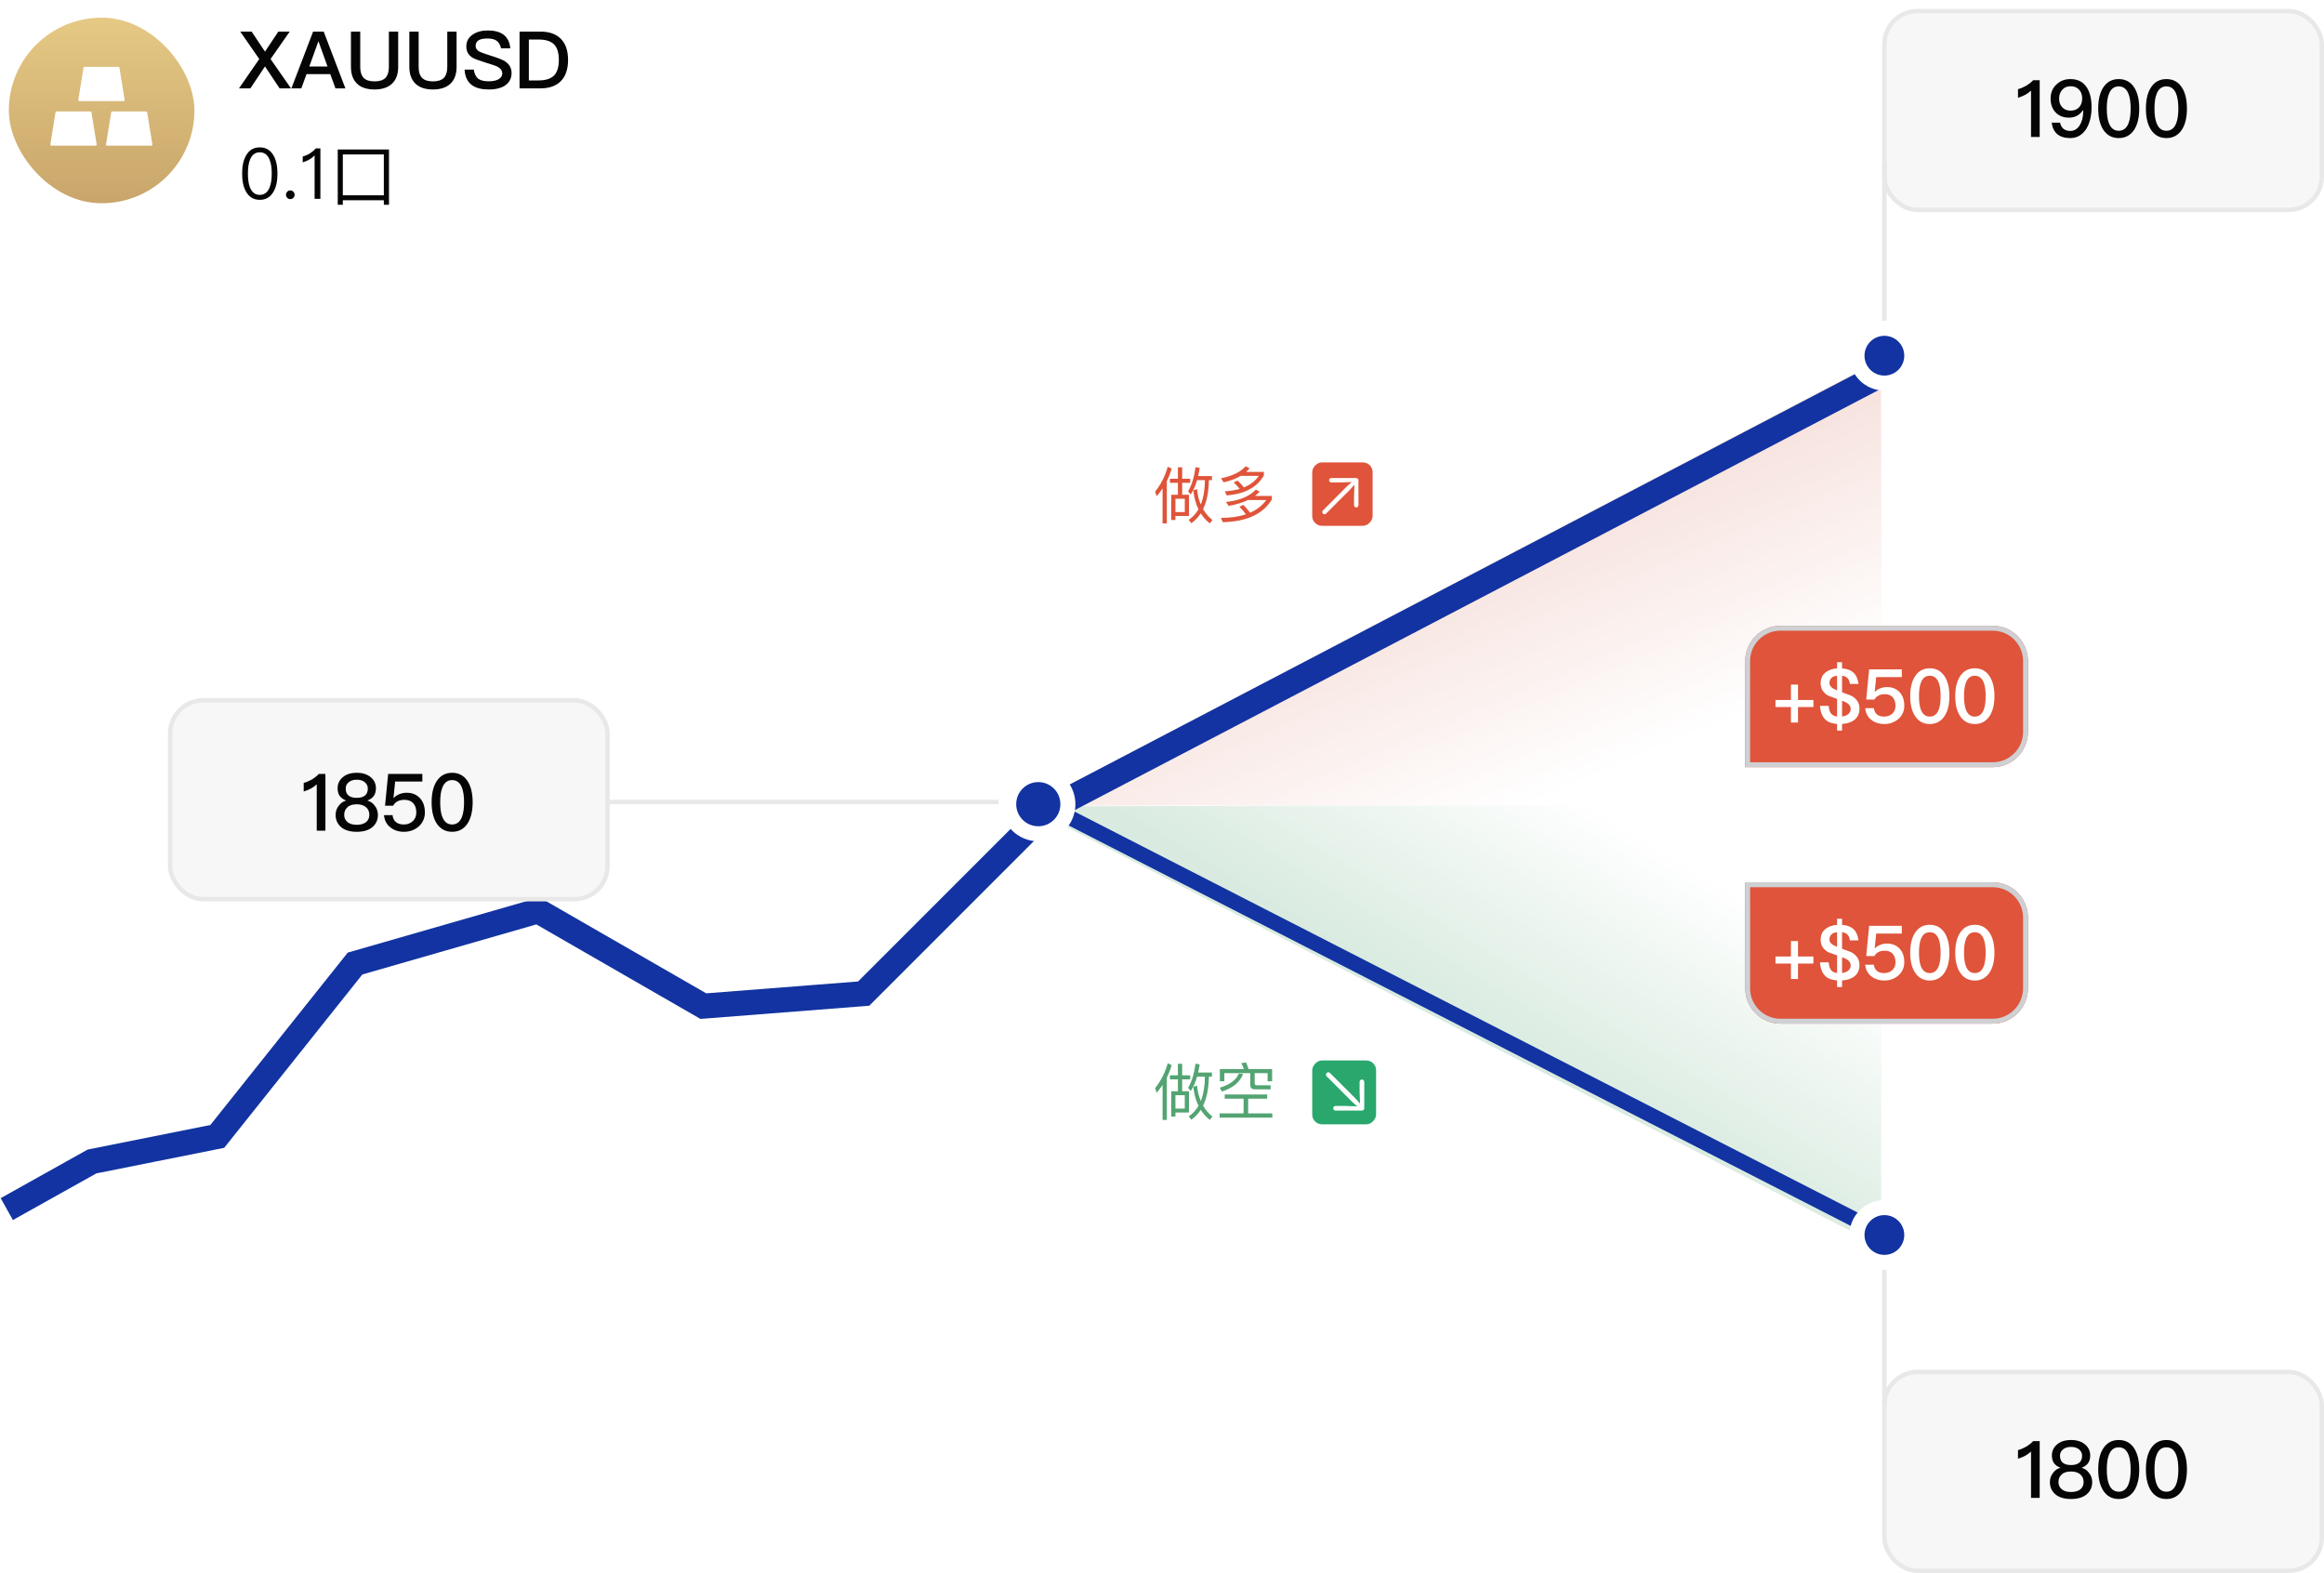 <svg width="526" height="356" viewBox="0 0 526 356" fill="none" xmlns="http://www.w3.org/2000/svg">
<path d="M425.722 81.393L232.911 182.336L426 182L425.722 81.393Z" fill="url(#paint0_linear_3398_6641)"/>
<g filter="url(#filter0_dd_3398_6641)">
<path d="M395 143C395 138.582 398.582 135 403 135H451C455.418 135 459 138.582 459 143V159C459 163.418 455.418 167 451 167H395V143Z" fill="#DF543A"/>
<path d="M405.352 148.313V151.798H401.85V153.396H405.352V156.898H406.95V153.396H410.435V151.798H406.95V148.313H405.352ZM415.798 144.641C414.812 144.709 414.013 144.964 413.367 145.423C412.5 146.018 412.075 146.868 412.075 147.99C412.075 149.248 412.653 150.2 413.843 150.846L415.798 151.56V155.538C415.271 155.47 414.863 155.3 414.574 155.028C414.183 154.654 413.962 154.008 413.894 153.124H411.922C412.024 154.518 412.432 155.555 413.146 156.235C413.758 156.813 414.642 157.136 415.798 157.221V158.717H416.92V157.221C417.957 157.153 418.807 156.898 419.487 156.456C420.405 155.844 420.864 154.943 420.864 153.736C420.864 152.495 420.269 151.543 419.096 150.88C418.994 150.812 418.263 150.54 416.92 150.047V146.307C417.345 146.358 417.685 146.477 417.94 146.664C418.348 146.953 418.603 147.446 418.705 148.16H420.643C420.473 146.919 420.048 146.018 419.351 145.474C418.756 144.998 417.94 144.709 416.92 144.641V143.247H415.798V144.641ZM416.92 151.968C416.988 151.985 417.039 152.002 417.107 152.036C418.28 152.444 418.875 153.039 418.875 153.804C418.875 154.365 418.637 154.807 418.161 155.113C417.821 155.334 417.396 155.47 416.92 155.538V151.968ZM415.798 149.622C414.642 149.18 414.064 148.636 414.064 147.99C414.064 147.361 414.285 146.902 414.744 146.63C414.999 146.46 415.356 146.341 415.798 146.29V149.622ZM423.05 144.862L422.387 151.696H424.24C424.478 151.271 424.801 150.965 425.226 150.761C425.6 150.574 426.059 150.489 426.586 150.489C427.368 150.489 427.98 150.71 428.388 151.186C428.796 151.645 429.017 152.291 429.017 153.107C429.017 153.855 428.762 154.45 428.286 154.892C427.793 155.334 427.181 155.555 426.467 155.555C425.804 155.555 425.277 155.402 424.903 155.13C424.461 154.807 424.206 154.314 424.121 153.651H422.166C422.251 154.773 422.727 155.674 423.611 156.337C424.393 156.932 425.345 157.238 426.45 157.238C427.657 157.238 428.694 156.881 429.578 156.167C430.53 155.368 431.006 154.348 431.006 153.09C431.006 151.781 430.632 150.744 429.918 149.996C429.204 149.248 428.269 148.874 427.13 148.874C426.586 148.874 426.093 148.959 425.651 149.129C425.158 149.299 424.733 149.571 424.359 149.945H424.308L424.648 146.613H430.445V144.862H423.05ZM436.78 144.624C435.352 144.624 434.247 145.202 433.465 146.392C432.717 147.514 432.343 149.027 432.343 150.931C432.343 152.835 432.717 154.348 433.465 155.47C434.247 156.643 435.352 157.238 436.78 157.238C438.191 157.238 439.296 156.643 440.095 155.47C440.843 154.348 441.217 152.835 441.217 150.931C441.217 149.027 440.843 147.514 440.095 146.392C439.296 145.202 438.191 144.624 436.78 144.624ZM436.78 146.307C437.732 146.307 438.412 146.834 438.82 147.922C439.092 148.653 439.228 149.656 439.228 150.931C439.228 152.189 439.092 153.192 438.82 153.94C438.412 155.011 437.732 155.555 436.78 155.555C435.811 155.555 435.131 155.011 434.74 153.94C434.468 153.192 434.332 152.189 434.332 150.931C434.332 149.656 434.468 148.653 434.74 147.922C435.131 146.834 435.811 146.307 436.78 146.307ZM446.973 144.624C445.545 144.624 444.44 145.202 443.658 146.392C442.91 147.514 442.536 149.027 442.536 150.931C442.536 152.835 442.91 154.348 443.658 155.47C444.44 156.643 445.545 157.238 446.973 157.238C448.384 157.238 449.489 156.643 450.288 155.47C451.036 154.348 451.41 152.835 451.41 150.931C451.41 149.027 451.036 147.514 450.288 146.392C449.489 145.202 448.384 144.624 446.973 144.624ZM446.973 146.307C447.925 146.307 448.605 146.834 449.013 147.922C449.285 148.653 449.421 149.656 449.421 150.931C449.421 152.189 449.285 153.192 449.013 153.94C448.605 155.011 447.925 155.555 446.973 155.555C446.004 155.555 445.324 155.011 444.933 153.94C444.661 153.192 444.525 152.189 444.525 150.931C444.525 149.656 444.661 148.653 444.933 147.922C445.324 146.834 446.004 146.307 446.973 146.307Z" fill="white"/>
<path d="M395.552 143C395.552 138.887 398.887 135.552 403 135.552H451C455.113 135.552 458.448 138.887 458.448 143V159C458.448 163.113 455.113 166.448 451 166.448H395.552V143Z" stroke="#CED0D4" stroke-width="1.104"/>
</g>
<path d="M426 182L232.343 182.5L425.722 282.144L426 182Z" fill="url(#paint1_linear_3398_6641)"/>
<g filter="url(#filter1_dd_3398_6641)">
<path d="M395 193H451C455.418 193 459 196.582 459 201V217C459 221.418 455.418 225 451 225H403C398.582 225 395 221.418 395 217V193Z" fill="#DF543A"/>
<path d="M405.352 206.313V209.798H401.85V211.396H405.352V214.898H406.95V211.396H410.435V209.798H406.95V206.313H405.352ZM415.798 202.641C414.812 202.709 414.013 202.964 413.367 203.423C412.5 204.018 412.075 204.868 412.075 205.99C412.075 207.248 412.653 208.2 413.843 208.846L415.798 209.56V213.538C415.271 213.47 414.863 213.3 414.574 213.028C414.183 212.654 413.962 212.008 413.894 211.124H411.922C412.024 212.518 412.432 213.555 413.146 214.235C413.758 214.813 414.642 215.136 415.798 215.221V216.717H416.92V215.221C417.957 215.153 418.807 214.898 419.487 214.456C420.405 213.844 420.864 212.943 420.864 211.736C420.864 210.495 420.269 209.543 419.096 208.88C418.994 208.812 418.263 208.54 416.92 208.047V204.307C417.345 204.358 417.685 204.477 417.94 204.664C418.348 204.953 418.603 205.446 418.705 206.16H420.643C420.473 204.919 420.048 204.018 419.351 203.474C418.756 202.998 417.94 202.709 416.92 202.641V201.247H415.798V202.641ZM416.92 209.968C416.988 209.985 417.039 210.002 417.107 210.036C418.28 210.444 418.875 211.039 418.875 211.804C418.875 212.365 418.637 212.807 418.161 213.113C417.821 213.334 417.396 213.47 416.92 213.538V209.968ZM415.798 207.622C414.642 207.18 414.064 206.636 414.064 205.99C414.064 205.361 414.285 204.902 414.744 204.63C414.999 204.46 415.356 204.341 415.798 204.29V207.622ZM423.05 202.862L422.387 209.696H424.24C424.478 209.271 424.801 208.965 425.226 208.761C425.6 208.574 426.059 208.489 426.586 208.489C427.368 208.489 427.98 208.71 428.388 209.186C428.796 209.645 429.017 210.291 429.017 211.107C429.017 211.855 428.762 212.45 428.286 212.892C427.793 213.334 427.181 213.555 426.467 213.555C425.804 213.555 425.277 213.402 424.903 213.13C424.461 212.807 424.206 212.314 424.121 211.651H422.166C422.251 212.773 422.727 213.674 423.611 214.337C424.393 214.932 425.345 215.238 426.45 215.238C427.657 215.238 428.694 214.881 429.578 214.167C430.53 213.368 431.006 212.348 431.006 211.09C431.006 209.781 430.632 208.744 429.918 207.996C429.204 207.248 428.269 206.874 427.13 206.874C426.586 206.874 426.093 206.959 425.651 207.129C425.158 207.299 424.733 207.571 424.359 207.945H424.308L424.648 204.613H430.445V202.862H423.05ZM436.78 202.624C435.352 202.624 434.247 203.202 433.465 204.392C432.717 205.514 432.343 207.027 432.343 208.931C432.343 210.835 432.717 212.348 433.465 213.47C434.247 214.643 435.352 215.238 436.78 215.238C438.191 215.238 439.296 214.643 440.095 213.47C440.843 212.348 441.217 210.835 441.217 208.931C441.217 207.027 440.843 205.514 440.095 204.392C439.296 203.202 438.191 202.624 436.78 202.624ZM436.78 204.307C437.732 204.307 438.412 204.834 438.82 205.922C439.092 206.653 439.228 207.656 439.228 208.931C439.228 210.189 439.092 211.192 438.82 211.94C438.412 213.011 437.732 213.555 436.78 213.555C435.811 213.555 435.131 213.011 434.74 211.94C434.468 211.192 434.332 210.189 434.332 208.931C434.332 207.656 434.468 206.653 434.74 205.922C435.131 204.834 435.811 204.307 436.78 204.307ZM446.973 202.624C445.545 202.624 444.44 203.202 443.658 204.392C442.91 205.514 442.536 207.027 442.536 208.931C442.536 210.835 442.91 212.348 443.658 213.47C444.44 214.643 445.545 215.238 446.973 215.238C448.384 215.238 449.489 214.643 450.288 213.47C451.036 212.348 451.41 210.835 451.41 208.931C451.41 207.027 451.036 205.514 450.288 204.392C449.489 203.202 448.384 202.624 446.973 202.624ZM446.973 204.307C447.925 204.307 448.605 204.834 449.013 205.922C449.285 206.653 449.421 207.656 449.421 208.931C449.421 210.189 449.285 211.192 449.013 211.94C448.605 213.011 447.925 213.555 446.973 213.555C446.004 213.555 445.324 213.011 444.933 211.94C444.661 211.192 444.525 210.189 444.525 208.931C444.525 207.656 444.661 206.653 444.933 205.922C445.324 204.834 446.004 204.307 446.973 204.307Z" fill="white"/>
<path d="M395.556 193.556H451C455.111 193.556 458.444 196.889 458.444 201V217C458.444 221.111 455.111 224.444 451 224.444H403C398.889 224.444 395.556 221.111 395.556 217V193.556Z" stroke="#CED0D4" stroke-width="1.112"/>
</g>
<g filter="url(#filter2_d_3398_6641)">
<path d="M1.537 269.101L20.818 258.326L49.172 252.655L80.362 213.526L121.76 201.617L159.188 223.166L195.482 220.331L236.88 178.933L425.722 80.259" stroke="#1233A1" stroke-width="5.671"/>
</g>
<g filter="url(#filter3_d_3398_6641)">
<path d="M235.746 184.037L425.155 281.01" stroke="#1233A1" stroke-width="3.403"/>
</g>
<rect x="426.5" y="2.5" width="99" height="45" rx="7.5" fill="#F7F7F7" stroke="#E8E8E8"/>
<path d="M460.176 18.148C459.744 18.616 459.204 19.03 458.556 19.426C457.908 19.786 457.314 20.038 456.738 20.182V22.126C457.926 21.784 458.916 21.244 459.69 20.506V31H461.652V18.148H460.176ZM468.604 17.896C467.326 17.896 466.264 18.31 465.4 19.156C464.536 19.984 464.122 21.028 464.122 22.324C464.122 23.584 464.482 24.61 465.22 25.402C465.976 26.212 467.002 26.626 468.262 26.626C468.928 26.626 469.522 26.482 470.044 26.23C470.584 25.942 471.052 25.528 471.412 24.97H471.484C471.484 25.06 471.502 25.132 471.502 25.204C471.502 26.446 471.232 27.49 470.728 28.318C470.188 29.182 469.486 29.632 468.604 29.632C467.308 29.632 466.516 29.002 466.264 27.76H464.356C464.68 30.082 466.084 31.252 468.586 31.252C470.062 31.252 471.232 30.586 472.114 29.29C472.96 27.994 473.392 26.302 473.392 24.214C473.392 22.234 472.978 20.704 472.186 19.606C471.358 18.454 470.17 17.896 468.604 17.896ZM468.676 19.516C469.432 19.516 470.062 19.768 470.548 20.272C471.016 20.758 471.268 21.424 471.268 22.27C471.268 23.098 471.034 23.782 470.566 24.286C470.098 24.79 469.45 25.042 468.658 25.042C467.848 25.042 467.218 24.79 466.768 24.286C466.282 23.8 466.048 23.152 466.048 22.324C466.048 21.496 466.282 20.83 466.768 20.308C467.236 19.768 467.884 19.516 468.676 19.516ZM479.541 17.896C478.029 17.896 476.859 18.526 476.031 19.804C475.275 20.974 474.897 22.558 474.897 24.574C474.897 26.572 475.275 28.156 476.031 29.344C476.859 30.604 478.029 31.252 479.541 31.252C481.053 31.252 482.223 30.604 483.051 29.344C483.807 28.156 484.185 26.554 484.185 24.574C484.185 22.576 483.807 20.992 483.051 19.804C482.223 18.526 481.053 17.896 479.541 17.896ZM479.541 19.552C480.585 19.552 481.341 20.128 481.773 21.298C482.079 22.09 482.241 23.188 482.241 24.574C482.241 25.942 482.079 27.04 481.773 27.85C481.341 29.002 480.585 29.596 479.541 29.596C478.479 29.596 477.741 29.002 477.309 27.85C476.985 27.04 476.841 25.942 476.841 24.574C476.841 23.188 476.985 22.09 477.309 21.298C477.741 20.128 478.479 19.552 479.541 19.552ZM490.334 17.896C488.822 17.896 487.652 18.526 486.824 19.804C486.068 20.974 485.69 22.558 485.69 24.574C485.69 26.572 486.068 28.156 486.824 29.344C487.652 30.604 488.822 31.252 490.334 31.252C491.846 31.252 493.016 30.604 493.844 29.344C494.6 28.156 494.978 26.554 494.978 24.574C494.978 22.576 494.6 20.992 493.844 19.804C493.016 18.526 491.846 17.896 490.334 17.896ZM490.334 19.552C491.378 19.552 492.134 20.128 492.566 21.298C492.872 22.09 493.034 23.188 493.034 24.574C493.034 25.942 492.872 27.04 492.566 27.85C492.134 29.002 491.378 29.596 490.334 29.596C489.272 29.596 488.534 29.002 488.102 27.85C487.778 27.04 487.634 25.942 487.634 24.574C487.634 23.188 487.778 22.09 488.102 21.298C488.534 20.128 489.272 19.552 490.334 19.552Z" fill="#050505"/>
<path d="M426 37H427V73H426V37Z" fill="#E8E8E8"/>
<path d="M136 182L136 181L226 181L226 182L136 182Z" fill="#E8E8E8"/>
<rect x="38.5" y="158.5" width="99" height="45" rx="7.5" fill="#F7F7F7" stroke="#E8E8E8"/>
<path d="M72.176 175.148C71.744 175.616 71.204 176.03 70.556 176.426C69.908 176.786 69.314 177.038 68.738 177.182V179.126C69.926 178.784 70.916 178.244 71.69 177.506V188H73.652V175.148H72.176ZM80.748 174.896C79.38 174.896 78.282 175.256 77.49 175.976C76.77 176.624 76.41 177.434 76.41 178.388C76.41 179.054 76.554 179.612 76.842 180.062C77.166 180.548 77.652 180.908 78.3 181.16V181.214C77.67 181.358 77.148 181.718 76.716 182.294C76.212 182.906 75.96 183.608 75.96 184.418C75.96 185.552 76.374 186.47 77.202 187.19C78.03 187.892 79.218 188.252 80.748 188.252C82.26 188.252 83.448 187.892 84.294 187.19C85.122 186.47 85.536 185.552 85.536 184.418C85.536 183.608 85.284 182.906 84.78 182.294C84.348 181.718 83.808 181.358 83.196 181.214V181.16C83.844 180.908 84.33 180.548 84.654 180.062C84.942 179.612 85.086 179.054 85.086 178.388C85.086 177.434 84.726 176.624 84.006 175.976C83.196 175.256 82.116 174.896 80.748 174.896ZM80.748 176.462C81.54 176.462 82.17 176.66 82.638 177.092C83.034 177.452 83.25 177.92 83.25 178.46C83.25 179.072 83.07 179.558 82.746 179.918C82.314 180.35 81.648 180.566 80.748 180.566C79.83 180.566 79.164 180.35 78.75 179.918C78.408 179.558 78.246 179.072 78.246 178.46C78.246 177.92 78.444 177.452 78.858 177.092C79.326 176.66 79.956 176.462 80.748 176.462ZM80.748 182.024C81.684 182.024 82.386 182.258 82.89 182.726C83.358 183.14 83.592 183.698 83.592 184.418C83.592 185.084 83.358 185.624 82.89 186.038C82.368 186.452 81.648 186.668 80.748 186.668C79.83 186.668 79.128 186.452 78.642 186.038C78.138 185.624 77.904 185.084 77.904 184.418C77.904 183.698 78.138 183.14 78.624 182.708C79.092 182.24 79.812 182.024 80.748 182.024ZM87.851 175.148L87.149 182.348H88.985C89.237 181.88 89.579 181.538 90.047 181.322C90.479 181.106 90.965 181.016 91.541 181.016C92.405 181.016 93.053 181.268 93.521 181.772C93.989 182.276 94.223 182.978 94.223 183.878C94.223 184.706 93.953 185.354 93.413 185.858C92.873 186.344 92.207 186.596 91.415 186.596C90.695 186.596 90.119 186.434 89.687 186.11C89.201 185.75 88.913 185.192 88.841 184.472H86.915C87.005 185.66 87.509 186.614 88.427 187.298C89.255 187.928 90.245 188.252 91.397 188.252C92.675 188.252 93.773 187.874 94.691 187.118C95.663 186.272 96.167 185.192 96.167 183.86C96.167 182.474 95.771 181.394 95.015 180.602C94.259 179.81 93.269 179.414 92.063 179.414C91.487 179.414 90.947 179.504 90.479 179.702C89.957 179.882 89.507 180.17 89.111 180.584H89.057L89.435 176.876H95.591V175.148H87.851ZM102.334 174.896C100.822 174.896 99.652 175.526 98.824 176.804C98.068 177.974 97.69 179.558 97.69 181.574C97.69 183.572 98.068 185.156 98.824 186.344C99.652 187.604 100.822 188.252 102.334 188.252C103.846 188.252 105.016 187.604 105.844 186.344C106.6 185.156 106.978 183.554 106.978 181.574C106.978 179.576 106.6 177.992 105.844 176.804C105.016 175.526 103.846 174.896 102.334 174.896ZM102.334 176.552C103.378 176.552 104.134 177.128 104.566 178.298C104.872 179.09 105.034 180.188 105.034 181.574C105.034 182.942 104.872 184.04 104.566 184.85C104.134 186.002 103.378 186.596 102.334 186.596C101.272 186.596 100.534 186.002 100.102 184.85C99.778 184.04 99.634 182.942 99.634 181.574C99.634 180.188 99.778 179.09 100.102 178.298C100.534 177.128 101.272 176.552 102.334 176.552Z" fill="#050505"/>
<rect x="426.5" y="310.5" width="99" height="45" rx="7.5" fill="#F7F7F7" stroke="#E8E8E8"/>
<path d="M460.176 326.148C459.744 326.616 459.204 327.03 458.556 327.426C457.908 327.786 457.314 328.038 456.738 328.182V330.126C457.926 329.784 458.916 329.244 459.69 328.506V339H461.652V326.148H460.176ZM468.748 325.896C467.38 325.896 466.282 326.256 465.49 326.976C464.77 327.624 464.41 328.434 464.41 329.388C464.41 330.054 464.554 330.612 464.842 331.062C465.166 331.548 465.652 331.908 466.3 332.16V332.214C465.67 332.358 465.148 332.718 464.716 333.294C464.212 333.906 463.96 334.608 463.96 335.418C463.96 336.552 464.374 337.47 465.202 338.19C466.03 338.892 467.218 339.252 468.748 339.252C470.26 339.252 471.448 338.892 472.294 338.19C473.122 337.47 473.536 336.552 473.536 335.418C473.536 334.608 473.284 333.906 472.78 333.294C472.348 332.718 471.808 332.358 471.196 332.214V332.16C471.844 331.908 472.33 331.548 472.654 331.062C472.942 330.612 473.086 330.054 473.086 329.388C473.086 328.434 472.726 327.624 472.006 326.976C471.196 326.256 470.116 325.896 468.748 325.896ZM468.748 327.462C469.54 327.462 470.17 327.66 470.638 328.092C471.034 328.452 471.25 328.92 471.25 329.46C471.25 330.072 471.07 330.558 470.746 330.918C470.314 331.35 469.648 331.566 468.748 331.566C467.83 331.566 467.164 331.35 466.75 330.918C466.408 330.558 466.246 330.072 466.246 329.46C466.246 328.92 466.444 328.452 466.858 328.092C467.326 327.66 467.956 327.462 468.748 327.462ZM468.748 333.024C469.684 333.024 470.386 333.258 470.89 333.726C471.358 334.14 471.592 334.698 471.592 335.418C471.592 336.084 471.358 336.624 470.89 337.038C470.368 337.452 469.648 337.668 468.748 337.668C467.83 337.668 467.128 337.452 466.642 337.038C466.138 336.624 465.904 336.084 465.904 335.418C465.904 334.698 466.138 334.14 466.624 333.708C467.092 333.24 467.812 333.024 468.748 333.024ZM479.541 325.896C478.029 325.896 476.859 326.526 476.031 327.804C475.275 328.974 474.897 330.558 474.897 332.574C474.897 334.572 475.275 336.156 476.031 337.344C476.859 338.604 478.029 339.252 479.541 339.252C481.053 339.252 482.223 338.604 483.051 337.344C483.807 336.156 484.185 334.554 484.185 332.574C484.185 330.576 483.807 328.992 483.051 327.804C482.223 326.526 481.053 325.896 479.541 325.896ZM479.541 327.552C480.585 327.552 481.341 328.128 481.773 329.298C482.079 330.09 482.241 331.188 482.241 332.574C482.241 333.942 482.079 335.04 481.773 335.85C481.341 337.002 480.585 337.596 479.541 337.596C478.479 337.596 477.741 337.002 477.309 335.85C476.985 335.04 476.841 333.942 476.841 332.574C476.841 331.188 476.985 330.09 477.309 329.298C477.741 328.128 478.479 327.552 479.541 327.552ZM490.334 325.896C488.822 325.896 487.652 326.526 486.824 327.804C486.068 328.974 485.69 330.558 485.69 332.574C485.69 334.572 486.068 336.156 486.824 337.344C487.652 338.604 488.822 339.252 490.334 339.252C491.846 339.252 493.016 338.604 493.844 337.344C494.6 336.156 494.978 334.554 494.978 332.574C494.978 330.576 494.6 328.992 493.844 327.804C493.016 326.526 491.846 325.896 490.334 325.896ZM490.334 327.552C491.378 327.552 492.134 328.128 492.566 329.298C492.872 330.09 493.034 331.188 493.034 332.574C493.034 333.942 492.872 335.04 492.566 335.85C492.134 337.002 491.378 337.596 490.334 337.596C489.272 337.596 488.534 337.002 488.102 335.85C487.778 335.04 487.634 333.942 487.634 332.574C487.634 331.188 487.778 330.09 488.102 329.298C488.534 328.128 489.272 327.552 490.334 327.552Z" fill="#050505"/>
<path d="M426 286H427V318H426V286Z" fill="#E8E8E8"/>
<circle cx="235" cy="182" r="6.701" fill="#1233A1" stroke="white" stroke-width="3.403"/>
<circle cx="426.5" cy="80.5" r="6.201" fill="#1233A1" stroke="white" stroke-width="3.403"/>
<circle cx="426.5" cy="279.5" r="6.201" fill="#1233A1" stroke="white" stroke-width="3.403"/>
<rect x="2" y="4" width="42" height="42" rx="21" fill="url(#paint2_linear_3398_6641)"/>
<path fill-rule="evenodd" clip-rule="evenodd" d="M27.98 22.877L17.954 22.877C17.825 22.877 17.719 22.771 17.719 22.642C17.719 22.63 17.719 22.616 17.722 22.604L18.901 15.333C18.918 15.219 19.018 15.137 19.132 15.137H26.802C26.916 15.137 27.016 15.219 27.034 15.333L28.212 22.604C28.233 22.733 28.148 22.853 28.019 22.874C28.007 22.877 27.992 22.877 27.98 22.877ZM20.701 25.418C20.683 25.304 20.584 25.222 20.469 25.222H12.8C12.685 25.222 12.586 25.304 12.568 25.418L11.39 32.689C11.387 32.701 11.387 32.715 11.387 32.727C11.387 32.856 11.492 32.962 11.621 32.962H21.648C21.66 32.962 21.674 32.962 21.686 32.959C21.815 32.938 21.9 32.818 21.879 32.689L20.701 25.418ZM34.486 32.689L33.307 25.418C33.29 25.304 33.19 25.222 33.076 25.222H25.406C25.292 25.222 25.192 25.304 25.175 25.418L23.996 32.689C23.993 32.701 23.993 32.715 23.993 32.727C23.993 32.856 24.099 32.962 24.228 32.962H34.254C34.266 32.962 34.281 32.962 34.292 32.959C34.418 32.938 34.506 32.818 34.486 32.689Z" fill="white"/>
<path d="M54.378 7.148L58.68 13.358L54.09 20H56.664L59.976 15.032L63.288 20H65.862L61.236 13.358L65.574 7.148H63L59.976 11.684L56.952 7.148H54.378ZM70.867 7.148L65.953 20H68.203L69.373 16.778H74.755L75.925 20H78.175L73.261 7.148H70.867ZM70.003 15.05L72.037 9.416H72.109L74.125 15.05H70.003ZM79.43 7.148V15.122C79.43 16.796 79.898 18.074 80.852 18.974C81.752 19.82 83.066 20.252 84.776 20.252C86.468 20.252 87.782 19.82 88.718 18.956C89.654 18.074 90.122 16.796 90.122 15.122V7.148H88.016V15.158C88.016 16.274 87.746 17.084 87.242 17.624C86.72 18.146 85.892 18.416 84.776 18.416C83.642 18.416 82.814 18.146 82.31 17.624C81.788 17.084 81.536 16.274 81.536 15.158V7.148H79.43ZM92.649 7.148V15.122C92.649 16.796 93.117 18.074 94.071 18.974C94.971 19.82 96.285 20.252 97.995 20.252C99.687 20.252 101.001 19.82 101.937 18.956C102.873 18.074 103.341 16.796 103.341 15.122V7.148H101.235V15.158C101.235 16.274 100.965 17.084 100.461 17.624C99.939 18.146 99.111 18.416 97.995 18.416C96.861 18.416 96.033 18.146 95.529 17.624C95.007 17.084 94.755 16.274 94.755 15.158V7.148H92.649ZM110.403 6.896C109.017 6.896 107.883 7.202 106.983 7.832C106.011 8.48 105.543 9.38 105.543 10.514C105.543 11.648 106.029 12.512 107.019 13.106C107.397 13.322 108.387 13.682 109.971 14.186C111.393 14.618 112.221 14.906 112.473 15.032C113.265 15.428 113.679 15.968 113.679 16.652C113.679 17.192 113.391 17.606 112.851 17.93C112.311 18.236 111.555 18.398 110.619 18.398C109.557 18.398 108.783 18.2 108.279 17.84C107.721 17.426 107.379 16.724 107.235 15.752H105.147C105.237 17.39 105.831 18.578 106.911 19.334C107.793 19.946 109.035 20.252 110.619 20.252C112.257 20.252 113.535 19.91 114.435 19.262C115.335 18.596 115.785 17.678 115.785 16.526C115.785 15.338 115.227 14.42 114.111 13.754C113.607 13.466 112.491 13.034 110.745 12.494C109.557 12.116 108.819 11.846 108.549 11.702C107.937 11.378 107.649 10.928 107.649 10.388C107.649 9.776 107.901 9.326 108.441 9.056C108.873 8.822 109.485 8.714 110.295 8.714C111.231 8.714 111.951 8.876 112.419 9.236C112.887 9.578 113.229 10.154 113.409 10.946H115.497C115.371 9.542 114.849 8.498 113.949 7.832C113.103 7.202 111.915 6.896 110.403 6.896ZM117.592 7.148V20H122.29C124.378 20 125.944 19.424 127.024 18.272C128.05 17.174 128.572 15.608 128.572 13.574C128.572 11.522 128.05 9.956 127.024 8.876C125.944 7.724 124.378 7.148 122.29 7.148H117.592ZM119.698 8.948H121.894C123.496 8.948 124.666 9.308 125.404 10.046C126.124 10.766 126.484 11.954 126.484 13.574C126.484 15.158 126.124 16.328 125.404 17.084C124.666 17.822 123.496 18.2 121.894 18.2H119.698V8.948Z" fill="#050505"/>
<path d="M58.8 33.352C57.424 33.352 56.4 33.944 55.712 35.16C55.104 36.184 54.8 37.56 54.8 39.288C54.8 41.016 55.104 42.392 55.712 43.416C56.4 44.616 57.424 45.224 58.8 45.224C60.16 45.224 61.184 44.616 61.888 43.416C62.496 42.392 62.8 41.016 62.8 39.288C62.8 37.56 62.496 36.184 61.888 35.16C61.184 33.944 60.16 33.352 58.8 33.352ZM58.8 34.472C59.824 34.472 60.56 35.016 61.008 36.12C61.328 36.888 61.504 37.944 61.504 39.288C61.504 40.616 61.328 41.672 61.008 42.456C60.56 43.544 59.824 44.104 58.8 44.104C57.776 44.104 57.04 43.544 56.592 42.456C56.272 41.672 56.112 40.616 56.112 39.288C56.112 37.944 56.272 36.888 56.592 36.12C57.04 35.016 57.776 34.472 58.8 34.472ZM65.706 43.096C65.418 43.096 65.194 43.192 65.018 43.384C64.826 43.576 64.73 43.8 64.73 44.088C64.73 44.36 64.826 44.584 65.018 44.776C65.194 44.968 65.418 45.064 65.706 45.064C65.962 45.064 66.202 44.968 66.394 44.776C66.586 44.584 66.682 44.36 66.682 44.088C66.682 43.8 66.586 43.576 66.394 43.384C66.202 43.192 65.962 43.096 65.706 43.096ZM71.493 33.576C71.109 34.008 70.66 34.392 70.117 34.744C69.573 35.064 69.028 35.288 68.516 35.432V36.744C69.588 36.424 70.484 35.912 71.204 35.176V45H72.516V33.576H71.493ZM88.042 33.832H76.442V46.344H77.594V45.32H86.874V46.344H88.042V33.832ZM77.594 44.2V34.952H86.874V44.2H77.594Z" fill="#050505"/>
<rect width="13.669" height="14.353" rx="2.208" transform="matrix(1 0 0 -1 297 119)" fill="#DF543A"/>
<path d="M307.468 114.314C307.468 114.466 307.416 114.592 307.312 114.692C307.212 114.792 307.096 114.842 306.962 114.842C306.825 114.842 306.707 114.79 306.607 114.686C306.511 114.586 306.463 114.47 306.463 114.336V112.286L306.562 109.691L305.646 110.724L300.132 116.242C300.032 116.342 299.916 116.392 299.783 116.392C299.69 116.392 299.605 116.366 299.527 116.314C299.449 116.266 299.386 116.201 299.338 116.12C299.29 116.042 299.266 115.959 299.266 115.87C299.266 115.74 299.318 115.623 299.422 115.52L304.924 110.008L305.957 109.096L303.247 109.185H301.315C301.186 109.185 301.069 109.135 300.965 109.035C300.865 108.939 300.815 108.824 300.815 108.691C300.815 108.557 300.863 108.441 300.96 108.341C301.056 108.241 301.182 108.191 301.337 108.191H306.923C307.09 108.191 307.221 108.239 307.318 108.335C307.414 108.435 307.462 108.565 307.462 108.724L307.468 114.314Z" fill="white"/>
<rect width="14.459" height="14.459" rx="2.224" transform="matrix(1 0 0 -1 297 254.458)" fill="#29A76D"/>
<path d="M308.784 244.867L308.778 250.78C308.778 250.948 308.727 251.086 308.625 251.191C308.523 251.297 308.384 251.35 308.208 251.35H302.299C302.135 251.35 302.002 251.295 301.9 251.186C301.798 251.08 301.747 250.956 301.747 250.815C301.747 250.674 301.8 250.551 301.906 250.445C302.015 250.343 302.139 250.292 302.276 250.292H304.32L307.186 250.386L306.093 249.428L300.273 243.592C300.163 243.482 300.108 243.359 300.108 243.222C300.108 243.128 300.134 243.037 300.185 242.951C300.236 242.869 300.302 242.802 300.384 242.751C300.467 242.7 300.557 242.675 300.655 242.675C300.796 242.675 300.919 242.728 301.025 242.834L306.857 248.664L307.826 249.763L307.72 247.018V244.844C307.72 244.707 307.771 244.583 307.873 244.473C307.979 244.364 308.104 244.309 308.249 244.309C308.39 244.309 308.513 244.362 308.619 244.468C308.729 244.573 308.784 244.707 308.784 244.867Z" fill="white"/>
<path d="M264.304 105.632C263.702 107.746 262.75 109.622 261.448 111.26L261.784 112.324C262.26 111.764 262.708 111.162 263.128 110.546V118.456H264.094V108.88C264.542 107.984 264.906 107.046 265.2 106.052L264.304 105.632ZM270.94 108.67H272.718C272.69 110.826 272.382 112.674 271.78 114.186C271.332 113.15 271.052 111.988 270.94 110.7L270.086 110.966C270.254 112.59 270.646 114.018 271.262 115.264C270.688 116.244 269.946 117.042 269.05 117.644L269.638 118.414C270.478 117.826 271.192 117.07 271.766 116.174C272.312 117.042 272.998 117.798 273.824 118.456L274.412 117.686C273.544 117 272.844 116.174 272.298 115.222C273.138 113.514 273.572 111.33 273.614 108.67H274.3V107.732H271.178C271.318 107.144 271.43 106.528 271.528 105.884L270.576 105.73C270.282 108.012 269.722 109.832 268.91 111.19L269.498 111.904C270.086 111.05 270.576 109.972 270.94 108.67ZM269.106 111.974H267.566V109.272H269.386V108.362H267.566V105.758H266.6V108.362H264.794V109.272H266.6V111.974H265.088V117.686H266.04V116.776H269.106V111.974ZM266.04 115.894V112.87H268.154V115.894H266.04ZM281.944 105.52C280.712 106.864 278.85 107.76 276.358 108.236L276.946 109.16C278.444 108.824 279.732 108.334 280.824 107.69H284.912C284.128 108.838 282.994 109.72 281.538 110.308C281.09 109.748 280.614 109.244 280.11 108.768L279.228 109.188C279.704 109.622 280.166 110.112 280.6 110.644C279.592 110.938 278.472 111.12 277.212 111.204L277.646 112.114C281.734 111.792 284.548 110.28 286.06 107.592V106.794H282.042C282.322 106.542 282.588 106.276 282.84 105.996L281.944 105.52ZM281.412 114.27L280.516 114.69C281.034 115.194 281.524 115.768 282 116.398C280.418 116.93 278.528 117.196 276.344 117.21L276.75 118.176C282.182 118.05 285.878 116.342 287.866 113.038V112.24H284.03C284.422 111.946 284.772 111.624 285.108 111.288L284.24 110.812C282.784 112.352 280.53 113.29 277.478 113.598L278.08 114.494C279.774 114.2 281.23 113.752 282.462 113.164H286.606C285.71 114.396 284.492 115.362 282.938 116.034C282.462 115.404 281.944 114.816 281.412 114.27Z" fill="#DF543A"/>
<path d="M264.304 240.632C263.702 242.746 262.75 244.622 261.448 246.26L261.784 247.324C262.26 246.764 262.708 246.162 263.128 245.546V253.456H264.094V243.88C264.542 242.984 264.906 242.046 265.2 241.052L264.304 240.632ZM270.94 243.67H272.718C272.69 245.826 272.382 247.674 271.78 249.186C271.332 248.15 271.052 246.988 270.94 245.7L270.086 245.966C270.254 247.59 270.646 249.018 271.262 250.264C270.688 251.244 269.946 252.042 269.05 252.644L269.638 253.414C270.478 252.826 271.192 252.07 271.766 251.174C272.312 252.042 272.998 252.798 273.824 253.456L274.412 252.686C273.544 252 272.844 251.174 272.298 250.222C273.138 248.514 273.572 246.33 273.614 243.67H274.3V242.732H271.178C271.318 242.144 271.43 241.528 271.528 240.884L270.576 240.73C270.282 243.012 269.722 244.832 268.91 246.19L269.498 246.904C270.086 246.05 270.576 244.972 270.94 243.67ZM269.106 246.974H267.566V244.272H269.386V243.362H267.566V240.758H266.6V243.362H264.794V244.272H266.6V246.974H265.088V252.686H266.04V251.776H269.106V246.974ZM266.04 250.894V247.87H268.154V250.894H266.04ZM277.198 247.702V248.654H281.468V251.972H276.036V252.938H287.964V251.972H282.504V248.654H286.802V247.702H277.198ZM282.028 240.45L280.936 240.618C281.16 241.024 281.356 241.472 281.538 241.948H276.092V244.706H277.114V242.872H282.98V245.574C282.98 246.204 283.316 246.526 284.016 246.526H287.586V245.616H284.478C284.142 245.616 283.974 245.448 283.974 245.14V242.872H286.9V244.706H287.922V241.948H282.588C282.42 241.388 282.224 240.898 282.028 240.45ZM280.376 242.97C279.816 244.398 278.374 245.462 276.078 246.162L276.554 247.03C279.046 246.232 280.642 244.916 281.356 243.068L280.376 242.97Z" fill="#53A472"/>
<defs>
<filter id="filter0_dd_3398_6641" x="386.168" y="128.376" width="81.665" height="49.665" filterUnits="userSpaceOnUse" color-interpolation-filters="sRGB">
<feFlood flood-opacity="0" result="BackgroundImageFix"/>
<feColorMatrix in="SourceAlpha" type="matrix" values="0 0 0 0 0 0 0 0 0 0 0 0 0 0 0 0 0 0 127 0" result="hardAlpha"/>
<feOffset dy="4.416"/>
<feGaussianBlur stdDeviation="2.208"/>
<feComposite in2="hardAlpha" operator="out"/>
<feColorMatrix type="matrix" values="0 0 0 0 0 0 0 0 0 0 0 0 0 0 0 0 0 0 0.08 0"/>
<feBlend mode="normal" in2="BackgroundImageFix" result="effect1_dropShadow_3398_6641"/>
<feColorMatrix in="SourceAlpha" type="matrix" values="0 0 0 0 0 0 0 0 0 0 0 0 0 0 0 0 0 0 127 0" result="hardAlpha"/>
<feOffset dy="2.208"/>
<feGaussianBlur stdDeviation="4.416"/>
<feComposite in2="hardAlpha" operator="out"/>
<feColorMatrix type="matrix" values="0 0 0 0 0 0 0 0 0 0 0 0 0 0 0 0 0 0 0.08 0"/>
<feBlend mode="normal" in2="effect1_dropShadow_3398_6641" result="effect2_dropShadow_3398_6641"/>
<feBlend mode="normal" in="SourceGraphic" in2="effect2_dropShadow_3398_6641" result="shape"/>
</filter>
<filter id="filter1_dd_3398_6641" x="386.102" y="186.327" width="81.795" height="49.795" filterUnits="userSpaceOnUse" color-interpolation-filters="sRGB">
<feFlood flood-opacity="0" result="BackgroundImageFix"/>
<feColorMatrix in="SourceAlpha" type="matrix" values="0 0 0 0 0 0 0 0 0 0 0 0 0 0 0 0 0 0 127 0" result="hardAlpha"/>
<feOffset dy="4.449"/>
<feGaussianBlur stdDeviation="2.224"/>
<feComposite in2="hardAlpha" operator="out"/>
<feColorMatrix type="matrix" values="0 0 0 0 0 0 0 0 0 0 0 0 0 0 0 0 0 0 0.08 0"/>
<feBlend mode="normal" in2="BackgroundImageFix" result="effect1_dropShadow_3398_6641"/>
<feColorMatrix in="SourceAlpha" type="matrix" values="0 0 0 0 0 0 0 0 0 0 0 0 0 0 0 0 0 0 127 0" result="hardAlpha"/>
<feOffset dy="2.224"/>
<feGaussianBlur stdDeviation="4.449"/>
<feComposite in2="hardAlpha" operator="out"/>
<feColorMatrix type="matrix" values="0 0 0 0 0 0 0 0 0 0 0 0 0 0 0 0 0 0 0.08 0"/>
<feBlend mode="normal" in2="effect1_dropShadow_3398_6641" result="effect2_dropShadow_3398_6641"/>
<feBlend mode="normal" in="SourceGraphic" in2="effect2_dropShadow_3398_6641" result="shape"/>
</filter>
<filter id="filter2_d_3398_6641" x="0.153" y="77.746" width="426.882" height="198.367" filterUnits="userSpaceOnUse" color-interpolation-filters="sRGB">
<feFlood flood-opacity="0" result="BackgroundImageFix"/>
<feColorMatrix in="SourceAlpha" type="matrix" values="0 0 0 0 0 0 0 0 0 0 0 0 0 0 0 0 0 0 127 0" result="hardAlpha"/>
<feOffset dy="4.537"/>
<feComposite in2="hardAlpha" operator="out"/>
<feColorMatrix type="matrix" values="0 0 0 0 0 0 0 0 0 0 0 0 0 0 0 0 0 0 0.15 0"/>
<feBlend mode="normal" in2="BackgroundImageFix" result="effect1_dropShadow_3398_6641"/>
<feBlend mode="normal" in="SourceGraphic" in2="effect1_dropShadow_3398_6641" result="shape"/>
</filter>
<filter id="filter3_d_3398_6641" x="234.971" y="180.255" width="190.959" height="102.27" filterUnits="userSpaceOnUse" color-interpolation-filters="sRGB">
<feFlood flood-opacity="0" result="BackgroundImageFix"/>
<feColorMatrix in="SourceAlpha" type="matrix" values="0 0 0 0 0 0 0 0 0 0 0 0 0 0 0 0 0 0 127 0" result="hardAlpha"/>
<feOffset dy="-2.268"/>
<feComposite in2="hardAlpha" operator="out"/>
<feColorMatrix type="matrix" values="0 0 0 0 0 0 0 0 0 0 0 0 0 0 0 0 0 0 0.15 0"/>
<feBlend mode="normal" in2="BackgroundImageFix" result="effect1_dropShadow_3398_6641"/>
<feBlend mode="normal" in="SourceGraphic" in2="effect1_dropShadow_3398_6641" result="shape"/>
</filter>
<linearGradient id="paint0_linear_3398_6641" x1="317.407" y1="117.12" x2="345.195" y2="182.336" gradientUnits="userSpaceOnUse">
<stop stop-color="#CF5D44" stop-opacity="0.22"/>
<stop offset="1" stop-color="#CF5D44" stop-opacity="0"/>
</linearGradient>
<linearGradient id="paint1_linear_3398_6641" x1="358.805" y1="181.201" x2="329.316" y2="229.971" gradientUnits="userSpaceOnUse">
<stop stop-color="#53A472" stop-opacity="0"/>
<stop offset="1" stop-color="#53A472" stop-opacity="0.22"/>
</linearGradient>
<linearGradient id="paint2_linear_3398_6641" x1="2" y1="4" x2="2" y2="46" gradientUnits="userSpaceOnUse">
<stop stop-color="#E5C984"/>
<stop offset="1" stop-color="#C9A56B"/>
</linearGradient>
</defs>
</svg>
